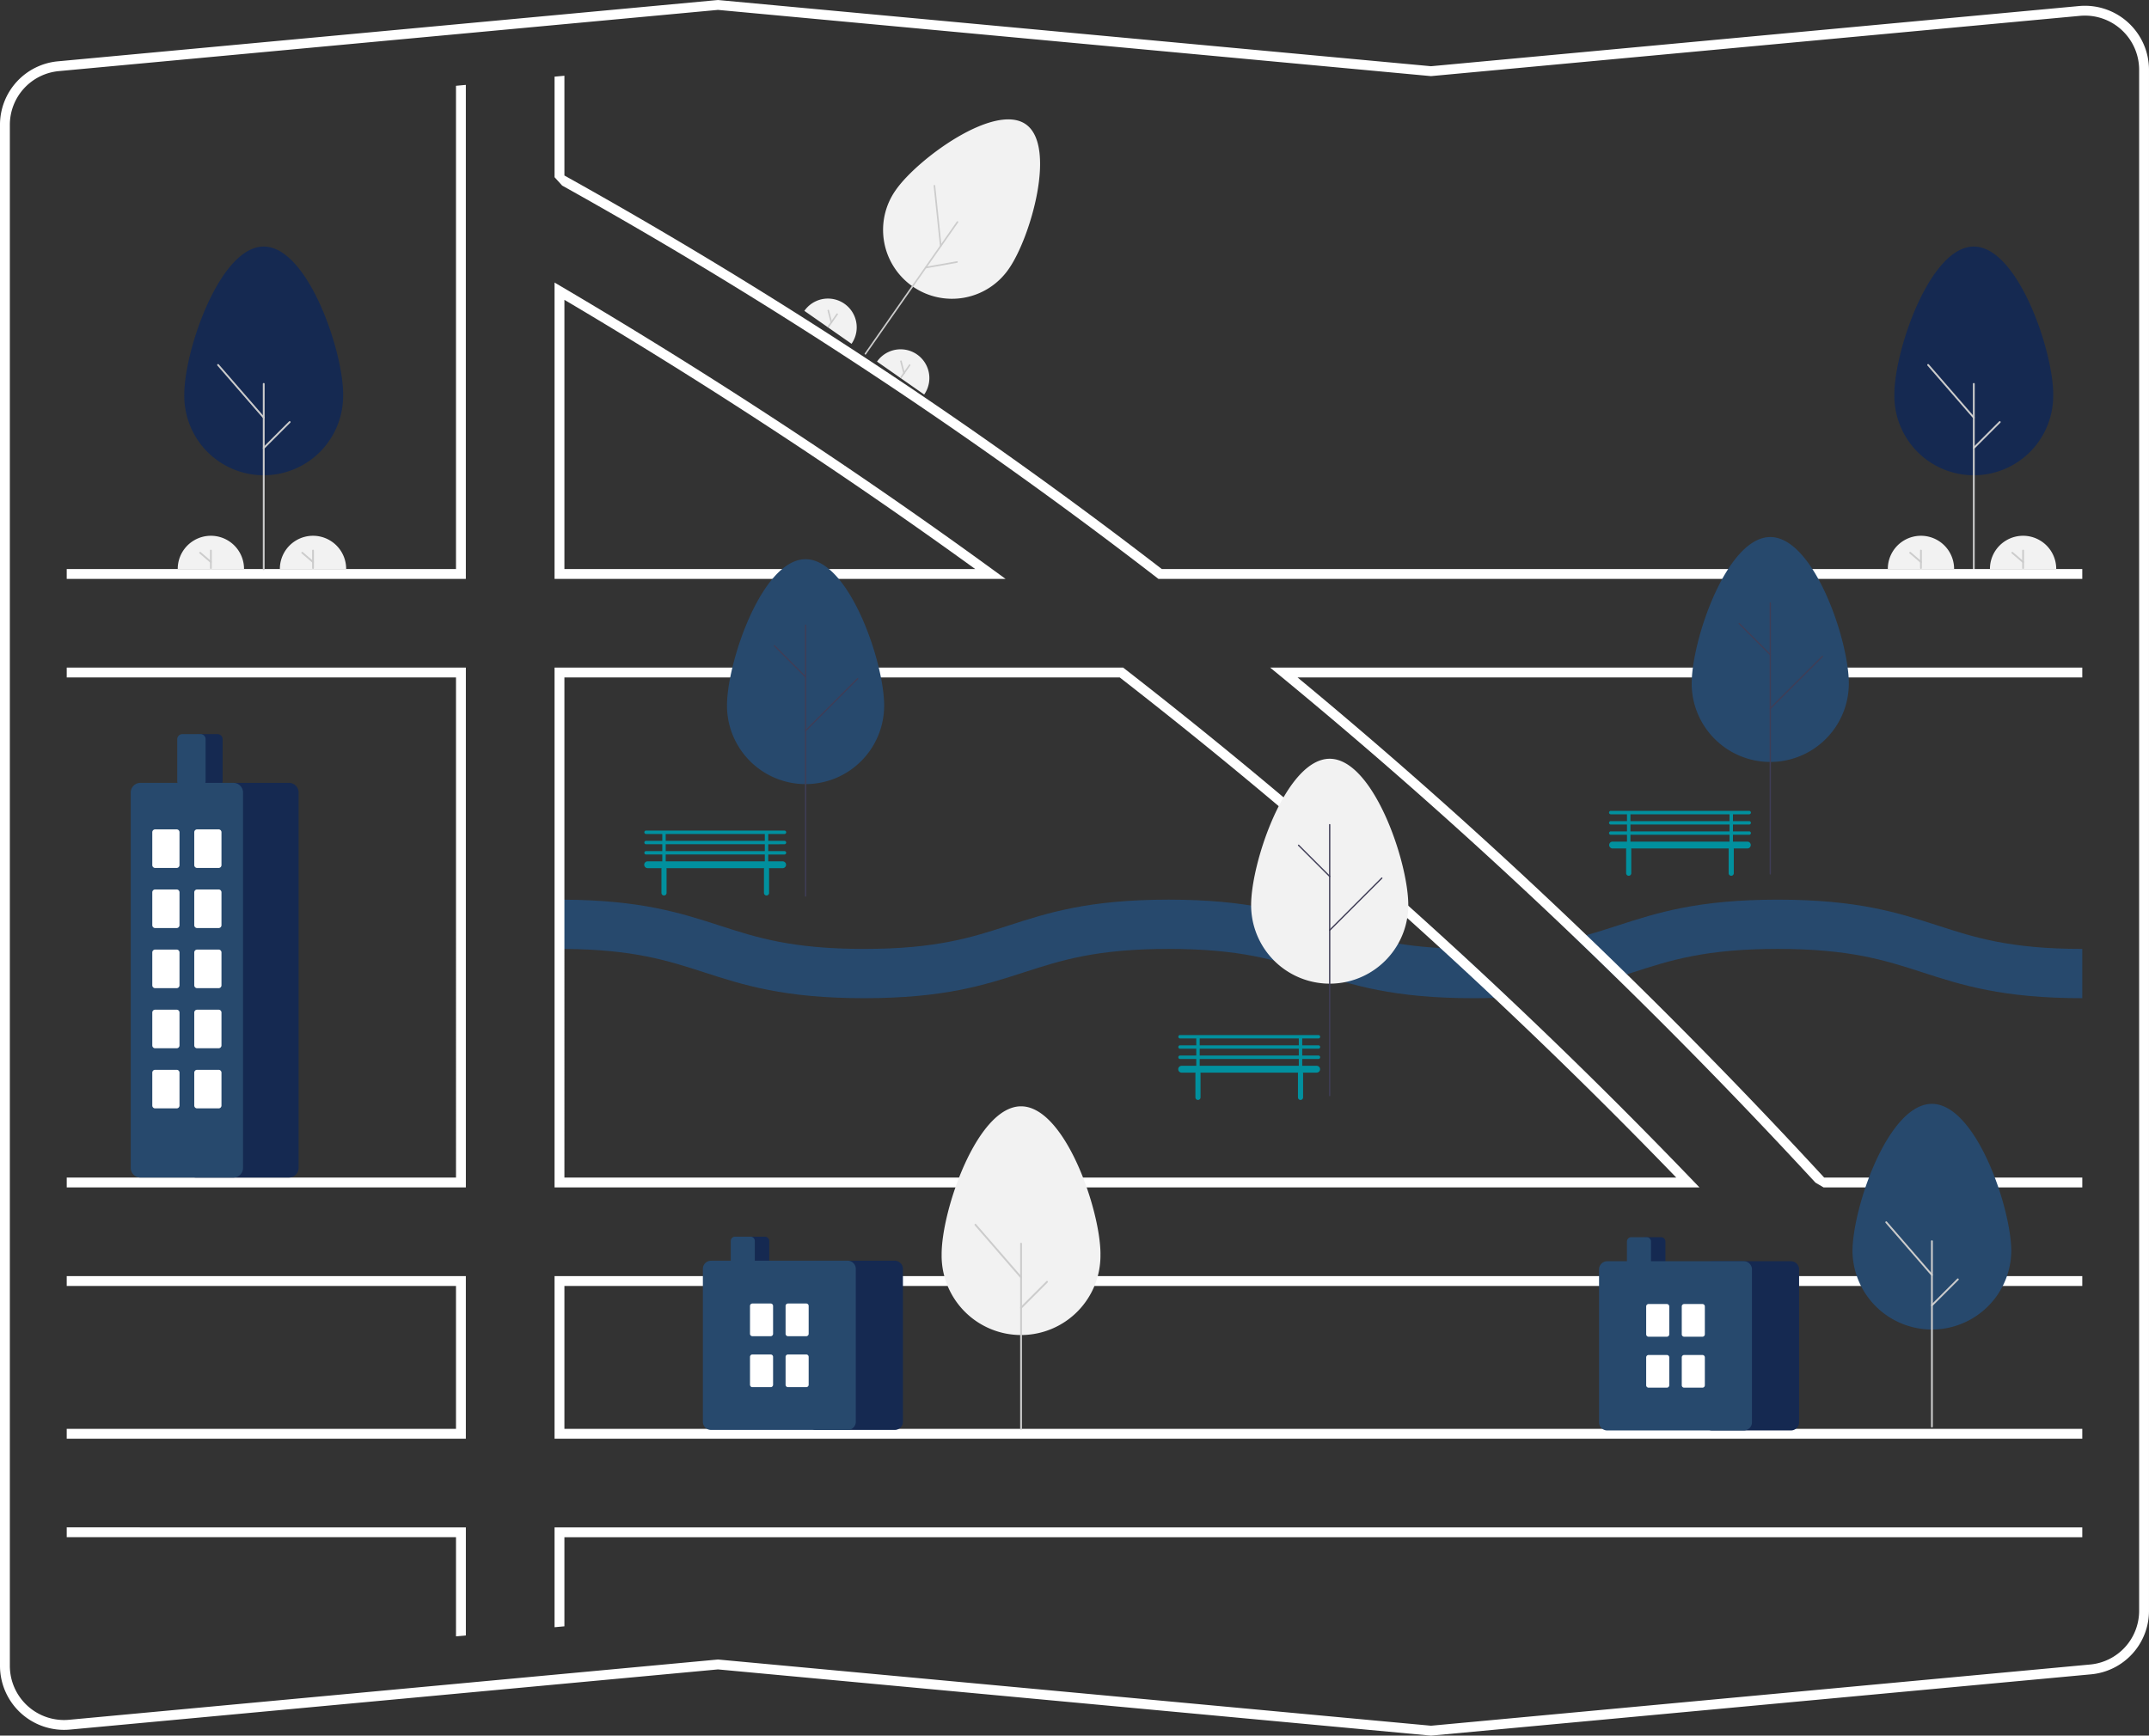 <svg xmlns="http://www.w3.org/2000/svg" width="514.126" height="415.324" viewBox="0 0 514.126 415.324">
  <rect x="0" y="0" width="514.126" height="415.324" fill="#333333" stroke="none"/>
  <g id="Map" transform="translate(0 0)">
    <path id="Path_1790" data-name="Path 1790" d="M581.8,574.058l-.109-.01L411.212,558.211l-155.024,14.4a15.327,15.327,0,0,1-16.745-15.261V188.659A15.259,15.259,0,0,1,253.353,173.4l157.859-14.665.109.01L581.8,174.58l155.023-14.4a15.327,15.327,0,0,1,16.745,15.261V544.132a15.259,15.259,0,0,1-13.909,15.262Zm-170.59-18.215.109.01L581.8,571.689l157.64-14.644a12.912,12.912,0,0,0,11.77-12.914V175.44a12.969,12.969,0,0,0-14.169-12.914L581.8,176.948l-.109-.01L411.212,161.1,253.571,175.745l-.109-1.174.109,1.174a12.911,12.911,0,0,0-11.77,12.914V557.351a12.969,12.969,0,0,0,14.169,12.914Z" transform="translate(-239.444 -158.733)" fill="#fff"/>
    <path id="Path_1791" data-name="Path 1791" d="M913.118,276.846c0-10.484-8.5-35.363-19-35.363s-19,24.879-19,35.363a19,19,0,1,0,37.993,0Z" transform="translate(-421.909 -182.485)" fill="#152951"/>
    <path id="Path_1792" data-name="Path 1792" d="M901.682,332.056a.217.217,0,0,1-.217-.217V287.494a.217.217,0,0,1,.434,0v44.345a.217.217,0,0,1-.217.217Z" transform="translate(-429.469 -195.629)" fill="#ccc"/>
    <path id="Path_1793" data-name="Path 1793" d="M897.284,293.955a.217.217,0,0,1-.164-.075l-10.925-12.6a.217.217,0,0,1,.328-.285l10.925,12.6a.217.217,0,0,1-.164.36Z" transform="translate(-425.071 -193.805)" fill="#ccc"/>
    <path id="Path_1794" data-name="Path 1794" d="M901.682,306.726a.217.217,0,0,1-.154-.371l6.208-6.208a.217.217,0,0,1,.307.307l-6.208,6.208a.216.216,0,0,1-.154.064Z" transform="translate(-429.469 -199.306)" fill="#ccc"/>
    <path id="Path_1795" data-name="Path 1795" d="M872.911,346.487a7.93,7.93,0,0,1,15.861,0" transform="translate(-421.273 -210.349)" fill="#f2f2f2"/>
    <path id="Path_1796" data-name="Path 1796" d="M883.948,347.825a.214.214,0,0,1-.214-.214v-4.18a.214.214,0,0,1,.429,0v4.18a.214.214,0,0,1-.214.214Z" transform="translate(-424.38 -211.686)" fill="#ccc"/>
    <path id="Path_1797" data-name="Path 1797" d="M882.912,346.6a.213.213,0,0,1-.14-.052l-2.572-2.208a.214.214,0,0,1,.279-.325l2.572,2.208a.214.214,0,0,1-.14.377Z" transform="translate(-423.344 -211.902)" fill="#ccc"/>
    <path id="Path_1798" data-name="Path 1798" d="M907.183,346.487a7.93,7.93,0,1,1,15.861,0" transform="translate(-431.111 -210.349)" fill="#f2f2f2"/>
    <path id="Path_1799" data-name="Path 1799" d="M918.22,347.825a.214.214,0,0,1-.214-.214v-4.18a.214.214,0,0,1,.429,0v4.18a.214.214,0,0,1-.214.214Z" transform="translate(-434.217 -211.686)" fill="#ccc"/>
    <path id="Path_1800" data-name="Path 1800" d="M917.184,346.6a.213.213,0,0,1-.14-.052l-2.572-2.208a.214.214,0,0,1,.279-.325l2.572,2.207a.214.214,0,0,1-.14.377Z" transform="translate(-433.182 -211.902)" fill="#ccc"/>
    <path id="Path_1801" data-name="Path 1801" d="M565.88,234.566c5.21-7.458,11.524-29.381,4.061-34.595s-25.876,8.257-31.086,15.715a16.484,16.484,0,1,0,27.025,18.88Z" transform="translate(-324.533 -170.234)" fill="#f2f2f2"/>
    <path id="Path_1802" data-name="Path 1802" d="M529.651,264.856a.188.188,0,0,1-.047-.262l22.037-31.544a.189.189,0,0,1,.309.216L529.913,264.81a.189.189,0,0,1-.262.047Z" transform="translate(-322.721 -180.041)" fill="#ccc"/>
    <path id="Path_1803" data-name="Path 1803" d="M554.328,235.568a.188.188,0,0,1-.08-.135l-1.51-14.392a.189.189,0,1,1,.375-.039l1.51,14.391a.189.189,0,0,1-.3.174Z" transform="translate(-329.371 -176.558)" fill="#ccc"/>
    <path id="Path_1804" data-name="Path 1804" d="M549.869,248.08a.189.189,0,0,1,.075-.34l7.5-1.331a.188.188,0,1,1,.066.371l-7.5,1.331a.188.188,0,0,1-.141-.031Z" transform="translate(-328.525 -183.898)" fill="#ccc"/>
    <path id="Path_1805" data-name="Path 1805" d="M509.356,261.882a6.881,6.881,0,1,1,11.282,7.882" transform="translate(-316.919 -187.496)" fill="#f2f2f2"/>
    <path id="Path_1806" data-name="Path 1806" d="M517.237,267.261a.186.186,0,0,1-.046-.259l2.077-2.973a.186.186,0,1,1,.3.213l-2.077,2.973A.186.186,0,0,1,517.237,267.261Z" transform="translate(-319.158 -188.934)" fill="#ccc"/>
    <path id="Path_1807" data-name="Path 1807" d="M517.942,265.878a.185.185,0,0,1-.074-.106l-.733-2.848a.186.186,0,1,1,.36-.093l.733,2.848a.186.186,0,0,1-.287.2Z" transform="translate(-319.151 -188.573)" fill="#ccc"/>
    <path id="Path_1808" data-name="Path 1808" d="M533.735,278.913a6.881,6.881,0,0,1,11.282,7.882" transform="translate(-323.917 -192.385)" fill="#f2f2f2"/>
    <path id="Path_1809" data-name="Path 1809" d="M541.615,284.292a.186.186,0,0,1-.046-.259l2.077-2.973a.186.186,0,0,1,.3.213l-2.077,2.973A.186.186,0,0,1,541.615,284.292Z" transform="translate(-326.156 -193.822)" fill="#ccc"/>
    <path id="Path_1810" data-name="Path 1810" d="M542.321,282.909a.185.185,0,0,1-.073-.106l-.733-2.848a.186.186,0,1,1,.36-.093l.733,2.848a.186.186,0,0,1-.287.2Z" transform="translate(-326.148 -193.461)" fill="#ccc"/>
    <path id="Path_1811" data-name="Path 1811" d="M641.574,472.415q6.287,5.774,12.492,11.631c-1.061.059-2.163.106-3.3.141-1.6.053-3.26.077-5.005.077-19.141,0-28.856-3.142-38.241-6.184-8.913-2.883-17.331-5.606-34.616-5.606S547.2,475.2,538.293,478.08c-9.391,3.042-19.106,6.184-38.247,6.184s-28.856-3.142-38.247-6.184c-8.707-2.818-16.943-5.482-33.437-5.6-.389-.006-.778-.006-1.179-.006v-11.79c.395,0,.79,0,1.179.006,18.369.124,27.872,3.2,37.068,6.172,8.913,2.889,17.332,5.612,34.616,5.612s25.7-2.724,34.616-5.612c9.391-3.036,19.1-6.178,38.247-6.178s28.85,3.142,38.241,6.178c7.446,2.411,14.549,4.71,26.764,5.4C639.086,472.332,640.3,472.379,641.574,472.415Z" transform="translate(-293.332 -245.404)" fill="#27496d"/>
    <path id="Path_1812" data-name="Path 1812" d="M889.338,472.473v11.79c-19.147,0-28.856-3.142-38.247-6.184-8.913-2.883-17.331-5.606-34.616-5.606s-25.708,2.724-34.622,5.606c-.483.159-.973.312-1.462.472-.837.271-1.686.542-2.547.808q-4.881-4.784-9.8-9.485c.914-.224,1.8-.46,2.671-.7,2.6-.719,5.034-1.509,7.51-2.311,9.391-3.036,19.1-6.178,38.247-6.178s28.856,3.142,38.247,6.178C863.635,469.75,872.054,472.473,889.338,472.473Z" transform="translate(-391.173 -245.404)" fill="#27496d"/>
    <path id="Path_1813" data-name="Path 1813" d="M483.514,302.428c-33-24.034-67.722-46.824-103.193-67.734l-1.78-1.049v70.917h107.9ZM380.9,302.2V237.777c33.743,19.961,66.785,41.619,98.295,64.427ZM650.527,448.171q-21.408-22.257-43.924-43.5-6.207-5.863-12.491-11.631-38.35-35.229-79.224-67.009l-.318-.248H378.541V450.17H652.449Zm-269.628-.36V328.142H513.762q39.412,30.657,76.689,64.745,6.473,5.916,12.857,11.926,22.318,20.975,43.594,43Zm269.628.36q-21.408-22.257-43.924-43.5-6.207-5.863-12.491-11.631-38.35-35.229-79.224-67.009l-.318-.248H378.541V450.17H652.449Zm-269.628-.36V328.142H513.762q39.412,30.657,76.689,64.745,6.473,5.916,12.857,11.926,22.318,20.975,43.594,43ZM483.514,302.428c-33-24.034-67.722-46.824-103.193-67.734l-1.78-1.049v70.917h107.9ZM380.9,302.2V237.777c33.743,19.961,66.785,41.619,98.295,64.427Zm102.615.224c-33-24.034-67.722-46.824-103.193-67.734l-1.78-1.049v70.917h107.9ZM380.9,302.2V237.777c33.743,19.961,66.785,41.619,98.295,64.427ZM650.527,448.171q-21.408-22.257-43.924-43.5-6.207-5.863-12.491-11.631-38.35-35.229-79.224-67.009l-.318-.248H378.541V450.17H652.449Zm-269.628-.36V328.142H513.762q39.412,30.657,76.689,64.745,6.473,5.916,12.857,11.926,22.318,20.975,43.594,43Zm-119.068,23.58v2.358h93.13v34.191h-93.13V510.3h95.488V471.392Zm116.71,60.13v23.893l2.358-.218V533.879H744.035v-2.358ZM744.035,473.75v-2.358H378.541V510.3H744.035v-2.358H380.9V473.749ZM523.825,302.2A1150.58,1150.58,0,0,0,380.9,208.03V184.155l-2.358.218v24.06l1.816,2A1148.211,1148.211,0,0,1,522.7,304.314l.318.248H744.035V302.2Zm-168.864,0H261.831v2.358h95.488V186.342l-2.358.218Zm389.073,23.58H549.74l2.541,2.087Q588.163,357.4,622.744,390.5q4.916,4.7,9.8,9.485,24.3,23.742,47.65,49.035l1.944,1.15h61.9v-2.358H682.284q-23.1-25.042-47.2-48.634-4.819-4.722-9.674-9.379-33.832-32.461-69.108-61.656H744.035Zm-482.2,205.738v2.358h93.13V557.6l2.358-.218V531.521Zm0-205.737v2.358h93.13V447.811h-93.13v2.358h95.488V325.783Zm221.683-23.356c-33-24.034-67.722-46.825-103.193-67.735l-1.78-1.049v70.917h107.9ZM380.9,302.2V237.777c33.743,19.961,66.785,41.619,98.295,64.427ZM650.527,448.171q-21.408-22.257-43.924-43.5-6.207-5.863-12.491-11.631-38.35-35.229-79.224-67.009l-.318-.248H378.541V450.17H652.449Zm-269.628-.36V328.142H513.762q39.412,30.657,76.689,64.745,6.473,5.916,12.857,11.926,22.318,20.975,43.594,43ZM483.514,302.428c-33-24.034-67.722-46.824-103.193-67.734l-1.78-1.049v70.917h107.9ZM380.9,302.2V237.777c33.743,19.961,66.785,41.619,98.295,64.427ZM650.527,448.171q-21.408-22.257-43.924-43.5-6.207-5.863-12.491-11.631-38.35-35.229-79.224-67.009l-.318-.248H378.541V450.17H652.449Zm-269.628-.36V328.142H513.762q39.412,30.657,76.689,64.745,6.473,5.916,12.857,11.926,22.318,20.975,43.594,43Z" transform="translate(-245.87 -166.03)" fill="#fff"/>
    <path id="Path_1814" data-name="Path 1814" d="M659.267,448.416c0-10.382,8.416-35.019,18.8-35.019s18.8,24.636,18.8,35.019a18.8,18.8,0,1,1-37.6,0Z" transform="translate(-359.949 -231.831)" fill="#f2f2f2"/>
    <path id="Path_1815" data-name="Path 1815" d="M685.572,500.444a.155.155,0,0,1-.155-.155V435.478a.155.155,0,1,1,.309,0v64.811A.155.155,0,0,1,685.572,500.444Z" transform="translate(-367.455 -238.125)" fill="#3f3d56"/>
    <path id="Path_1816" data-name="Path 1816" d="M682.576,449.97a.154.154,0,0,1-.109-.045l-7.44-7.44a.155.155,0,1,1,.219-.219l7.44,7.44a.155.155,0,0,1-.109.264Z" transform="translate(-364.46 -240.104)" fill="#3f3d56"/>
    <path id="Path_1817" data-name="Path 1817" d="M685.572,466.015a.155.155,0,0,1-.109-.264l12.46-12.46a.155.155,0,1,1,.219.219l-12.46,12.46A.154.154,0,0,1,685.572,466.015Z" transform="translate(-367.455 -243.269)" fill="#3f3d56"/>
    <path id="Path_1818" data-name="Path 1818" d="M807.107,374c0-10.382,8.416-35.019,18.8-35.019S844.7,363.617,844.7,374a18.8,18.8,0,1,1-37.6,0Z" transform="translate(-402.385 -210.471)" fill="#27496d"/>
    <path id="Path_1819" data-name="Path 1819" d="M833.412,426.028a.155.155,0,0,1-.155-.155V361.062a.155.155,0,1,1,.309,0v64.812a.155.155,0,0,1-.155.155Z" transform="translate(-409.891 -216.764)" fill="#3f3d56"/>
    <path id="Path_1820" data-name="Path 1820" d="M830.416,375.554a.154.154,0,0,1-.109-.045l-7.44-7.44a.155.155,0,0,1,.219-.219l7.44,7.44a.155.155,0,0,1-.109.264Z" transform="translate(-406.896 -218.744)" fill="#3f3d56"/>
    <path id="Path_1821" data-name="Path 1821" d="M833.412,391.6a.155.155,0,0,1-.109-.264l12.46-12.46a.155.155,0,1,1,.219.219l-12.46,12.46a.154.154,0,0,1-.109.045Z" transform="translate(-409.891 -221.909)" fill="#3f3d56"/>
    <path id="Path_1822" data-name="Path 1822" d="M483.392,381.441c0-10.382,8.416-35.019,18.8-35.019s18.8,24.636,18.8,35.019a18.8,18.8,0,0,1-37.6,0Z" transform="translate(-309.466 -212.607)" fill="#27496d"/>
    <path id="Path_1823" data-name="Path 1823" d="M509.7,433.47a.155.155,0,0,1-.155-.155V368.5a.155.155,0,1,1,.309,0v64.811A.155.155,0,0,1,509.7,433.47Z" transform="translate(-316.973 -218.9)" fill="#3f3d56"/>
    <path id="Path_1824" data-name="Path 1824" d="M506.7,383a.154.154,0,0,1-.109-.045l-7.44-7.44a.155.155,0,0,1,.219-.219l7.44,7.44a.155.155,0,0,1-.109.264Z" transform="translate(-313.977 -220.88)" fill="#3f3d56"/>
    <path id="Path_1825" data-name="Path 1825" d="M509.7,399.041a.155.155,0,0,1-.109-.264l12.46-12.46a.155.155,0,0,1,.219.219L509.806,399A.154.154,0,0,1,509.7,399.041Z" transform="translate(-316.972 -224.045)" fill="#3f3d56"/>
    <path id="Path_1854" data-name="Path 1854" d="M489.182,440.773a.409.409,0,0,0,0-.818H485.3V438.32h3.884a.409.409,0,0,0,0-.818H456.068a.409.409,0,1,0,0,.818h3.884v1.635h-3.884a.409.409,0,1,0,0,.818h3.884v1.635h-3.884a.409.409,0,1,0,0,.818h3.884v1.635h-3.475a.818.818,0,1,0,0,1.635h3.308a.61.61,0,0,0-.037.2v5.723a.613.613,0,1,0,1.226,0V446.7a.61.61,0,0,0-.038-.2h23.377a.61.61,0,0,0-.038.2v5.723a.613.613,0,1,0,1.226,0V446.7a.61.61,0,0,0-.037-.2h3.308a.818.818,0,0,0,0-1.635H485.3v-1.635h3.884a.409.409,0,0,0,0-.818H485.3v-1.635ZM460.77,438.32h23.711v1.635H460.77Zm23.711,6.541H460.77v-1.635h23.711Zm0-2.453H460.77v-1.635h23.711Z" transform="translate(-301.506 -238.75)" fill="#01909e"/>
    <path id="Path_1855" data-name="Path 1855" d="M668.364,509.4a.409.409,0,1,0,0-.818H664.48v-1.635h3.884a.409.409,0,1,0,0-.818H635.25a.409.409,0,1,0,0,.818h3.884v1.635H635.25a.409.409,0,1,0,0,.818h3.884v1.635H635.25a.409.409,0,1,0,0,.818h3.884v1.635h-3.475a.818.818,0,1,0,0,1.635h3.308a.61.61,0,0,0-.038.2v5.723a.613.613,0,1,0,1.226,0v-5.723a.61.61,0,0,0-.038-.2H663.5a.607.607,0,0,0-.038.2v5.723a.613.613,0,1,0,1.227,0v-5.723a.61.61,0,0,0-.038-.2h3.308a.818.818,0,0,0,0-1.635H664.48v-1.635h3.884a.409.409,0,0,0,0-.818H664.48V509.4Zm-28.412-2.453h23.711v1.635H639.952Zm23.711,6.541H639.952v-1.635h23.711Zm0-2.453H639.952V509.4h23.711Z" transform="translate(-352.938 -258.449)" fill="#01909e"/>
    <path id="Path_1856" data-name="Path 1856" d="M812.9,434.158a.409.409,0,0,0,0-.818h-3.884v-1.635H812.9a.409.409,0,0,0,0-.818H779.783a.409.409,0,1,0,0,.818h3.884v1.635h-3.884a.409.409,0,1,0,0,.818h3.884v1.635h-3.884a.409.409,0,0,0,0,.818h3.884v1.635h-3.475a.818.818,0,0,0,0,1.635H783.5a.612.612,0,0,0-.038.2v5.723a.613.613,0,1,0,1.227,0v-5.723a.61.61,0,0,0-.037-.2h23.377a.609.609,0,0,0-.038.2v5.723a.613.613,0,1,0,1.226,0v-5.723a.609.609,0,0,0-.037-.2h3.308a.818.818,0,0,0,0-1.635h-3.475v-1.635H812.9a.409.409,0,1,0,0-.818h-3.884v-1.635Zm-28.412-2.453H808.2v1.635H784.485Zm23.711,6.541H784.485v-1.635H808.2Zm0-2.453H784.485v-1.635H808.2Z" transform="translate(-394.425 -236.851)" fill="#01909e"/>
    <path id="Path_1857" data-name="Path 1857" d="M593.421,565.413c0-10.484-8.5-35.363-19-35.363s-19,24.879-19,35.363a19,19,0,1,0,37.993,0Z" transform="translate(-330.144 -265.315)" fill="#f2f2f2"/>
    <path id="Path_1858" data-name="Path 1858" d="M581.985,620.623a.217.217,0,0,1-.217-.217V576.061a.217.217,0,0,1,.434,0v44.345A.217.217,0,0,1,581.985,620.623Z" transform="translate(-337.704 -278.459)" fill="#ccc"/>
    <path id="Path_1859" data-name="Path 1859" d="M577.587,582.521a.217.217,0,0,1-.164-.075l-10.926-12.6a.217.217,0,0,1,.328-.285l10.925,12.6a.217.217,0,0,1-.164.36Z" transform="translate(-333.305 -276.635)" fill="#ccc"/>
    <path id="Path_1860" data-name="Path 1860" d="M581.985,595.293a.217.217,0,0,1-.154-.371l6.208-6.208a.217.217,0,0,1,.307.307l-6.208,6.208a.216.216,0,0,1-.154.064Z" transform="translate(-337.704 -282.135)" fill="#ccc"/>
    <path id="Path_1861" data-name="Path 1861" d="M339.291,276.846c0-10.484-8.5-35.363-19-35.363s-19,24.879-19,35.363a19,19,0,1,0,37.993,0Z" transform="translate(-257.199 -182.485)" fill="#152951"/>
    <path id="Path_1862" data-name="Path 1862" d="M327.855,332.056a.217.217,0,0,1-.217-.217V287.494a.217.217,0,0,1,.434,0v44.345A.217.217,0,0,1,327.855,332.056Z" transform="translate(-264.759 -195.629)" fill="#ccc"/>
    <path id="Path_1863" data-name="Path 1863" d="M323.457,293.955a.217.217,0,0,1-.164-.075l-10.925-12.6A.217.217,0,0,1,312.7,281l10.925,12.6a.217.217,0,0,1-.164.36Z" transform="translate(-260.361 -193.805)" fill="#ccc"/>
    <path id="Path_1864" data-name="Path 1864" d="M327.855,306.726a.217.217,0,0,1-.154-.371l6.208-6.208a.217.217,0,0,1,.307.307l-6.208,6.208A.216.216,0,0,1,327.855,306.726Z" transform="translate(-264.759 -199.306)" fill="#ccc"/>
    <path id="Path_1865" data-name="Path 1865" d="M299.084,346.487a7.93,7.93,0,0,1,15.861,0" transform="translate(-256.563 -210.349)" fill="#f2f2f2"/>
    <path id="Path_1866" data-name="Path 1866" d="M310.121,347.825a.214.214,0,0,1-.214-.214v-4.18a.214.214,0,1,1,.429,0v4.18a.214.214,0,0,1-.214.214Z" transform="translate(-259.669 -211.686)" fill="#ccc"/>
    <path id="Path_1867" data-name="Path 1867" d="M309.085,346.6a.213.213,0,0,1-.139-.052l-2.572-2.208a.214.214,0,0,1,.279-.325l2.572,2.208a.214.214,0,0,1-.14.377Z" transform="translate(-258.634 -211.902)" fill="#ccc"/>
    <path id="Path_1868" data-name="Path 1868" d="M333.356,346.487a7.93,7.93,0,0,1,15.861,0" transform="translate(-266.4 -210.349)" fill="#f2f2f2"/>
    <path id="Path_1869" data-name="Path 1869" d="M344.393,347.825a.214.214,0,0,1-.214-.214v-4.18a.214.214,0,0,1,.429,0v4.18a.214.214,0,0,1-.214.214Z" transform="translate(-269.507 -211.686)" fill="#ccc"/>
    <path id="Path_1870" data-name="Path 1870" d="M343.357,346.6a.213.213,0,0,1-.139-.052l-2.572-2.208a.214.214,0,1,1,.279-.325l2.572,2.207a.214.214,0,0,1-.14.377Z" transform="translate(-268.471 -211.902)" fill="#ccc"/>
    <path id="Path_1871" data-name="Path 1871" d="M899.061,564.586c0-10.484-8.5-35.363-19-35.363s-19,24.879-19,35.363a19,19,0,0,0,37.993,0Z" transform="translate(-417.874 -265.077)" fill="#27496d"/>
    <path id="Path_1872" data-name="Path 1872" d="M887.626,619.8a.217.217,0,0,1-.217-.217V575.234a.217.217,0,0,1,.435,0v44.345a.217.217,0,0,1-.217.217Z" transform="translate(-425.435 -278.222)" fill="#ccc"/>
    <path id="Path_1873" data-name="Path 1873" d="M883.227,581.695a.217.217,0,0,1-.164-.075l-10.925-12.6a.217.217,0,0,1,.328-.285l10.925,12.6a.217.217,0,0,1-.164.36Z" transform="translate(-421.036 -276.398)" fill="#ccc"/>
    <path id="Path_1874" data-name="Path 1874" d="M887.626,594.466a.217.217,0,0,1-.154-.371l6.208-6.208a.217.217,0,1,1,.307.307l-6.208,6.208A.217.217,0,0,1,887.626,594.466Z" transform="translate(-425.435 -281.898)" fill="#ccc"/>
    <path id="Path_1875" data-name="Path 1875" d="M494.216,580.706h-3.681a1.037,1.037,0,0,1-1.035-1.035v-4.832a1.037,1.037,0,0,1,1.035-1.035h3.681a1.037,1.037,0,0,1,1.035,1.035v4.832a1.037,1.037,0,0,1-1.035,1.035Z" transform="translate(-311.219 -277.874)" fill="#152951"/>
    <path id="Path_1876" data-name="Path 1876" d="M531.3,622.367H512.432a1.958,1.958,0,0,1-1.956-1.956V583.827a1.958,1.958,0,0,1,1.956-1.956H531.3a1.958,1.958,0,0,1,1.956,1.956v36.584A1.958,1.958,0,0,1,531.3,622.367Z" transform="translate(-317.24 -280.189)" fill="#152951"/>
    <path id="Path_1877" data-name="Path 1877" d="M509.928,622.367H477.255a1.958,1.958,0,0,1-1.956-1.956V583.827a1.958,1.958,0,0,1,1.956-1.956h32.673a1.958,1.958,0,0,1,1.956,1.956v36.584a1.958,1.958,0,0,1-1.956,1.956Z" transform="translate(-307.143 -280.189)" fill="#27496d"/>
    <path id="Path_1878" data-name="Path 1878" d="M489.375,580.706h-3.681a1.037,1.037,0,0,1-1.035-1.035v-4.832a1.037,1.037,0,0,1,1.035-1.035h3.681a1.037,1.037,0,0,1,1.035,1.035v4.832a1.037,1.037,0,0,1-1.035,1.035Z" transform="translate(-309.83 -277.874)" fill="#27496d"/>
    <path id="Path_1879" data-name="Path 1879" d="M496.059,604.056h-4.372a.576.576,0,0,1-.575-.575v-6.673a.576.576,0,0,1,.575-.575h4.372a.576.576,0,0,1,.575.575v6.673A.576.576,0,0,1,496.059,604.056Z" transform="translate(-311.682 -284.312)" fill="#fff"/>
    <path id="Path_1880" data-name="Path 1880" d="M508,604.056h-4.372a.576.576,0,0,1-.575-.575v-6.673a.576.576,0,0,1,.575-.575H508a.576.576,0,0,1,.575.575v6.673a.576.576,0,0,1-.575.575Z" transform="translate(-315.11 -284.312)" fill="#fff"/>
    <path id="Path_1881" data-name="Path 1881" d="M496.059,621.16h-4.372a.576.576,0,0,1-.575-.575v-6.673a.576.576,0,0,1,.575-.575h4.372a.576.576,0,0,1,.575.575v6.673A.576.576,0,0,1,496.059,621.16Z" transform="translate(-311.682 -289.221)" fill="#fff"/>
    <path id="Path_1882" data-name="Path 1882" d="M508,621.16h-4.372a.576.576,0,0,1-.575-.575v-6.673a.576.576,0,0,1,.575-.575H508a.576.576,0,0,1,.575.575v6.673a.576.576,0,0,1-.575.575Z" transform="translate(-315.11 -289.221)" fill="#fff"/>
    <path id="Path_1883" data-name="Path 1883" d="M310.192,417.612h-4.343a1.223,1.223,0,0,1-1.221-1.221V406.349a1.222,1.222,0,0,1,1.221-1.221h4.342a1.223,1.223,0,0,1,1.221,1.221v10.041A1.223,1.223,0,0,1,310.192,417.612Z" transform="translate(-258.154 -229.457)" fill="#152951"/>
    <path id="Path_1884" data-name="Path 1884" d="M326.524,515.937H304.27a2.309,2.309,0,0,1-2.307-2.307V423.8a2.309,2.309,0,0,1,2.307-2.307h22.253a2.309,2.309,0,0,1,2.307,2.307V513.63a2.309,2.309,0,0,1-2.307,2.306Z" transform="translate(-257.39 -234.156)" fill="#152951"/>
    <path id="Path_1885" data-name="Path 1885" d="M307.873,515.937H285.619a2.309,2.309,0,0,1-2.307-2.307V423.8a2.309,2.309,0,0,1,2.307-2.307h22.253a2.309,2.309,0,0,1,2.307,2.307V513.63A2.309,2.309,0,0,1,307.873,515.937Z" transform="translate(-252.036 -234.156)" fill="#27496d"/>
    <path id="Path_1886" data-name="Path 1886" d="M304.482,417.612H300.14a1.223,1.223,0,0,1-1.221-1.221V406.349a1.223,1.223,0,0,1,1.221-1.221h4.342a1.223,1.223,0,0,1,1.221,1.221v10.041a1.223,1.223,0,0,1-1.221,1.221Z" transform="translate(-256.516 -229.457)" fill="#27496d"/>
    <path id="Path_1887" data-name="Path 1887" d="M296.379,446.329h-5.156a.679.679,0,0,1-.678-.678v-7.87a.679.679,0,0,1,.678-.678h5.156a.679.679,0,0,1,.678.678v7.87a.679.679,0,0,1-.678.678Z" transform="translate(-254.112 -238.635)" fill="#fff"/>
    <path id="Path_1888" data-name="Path 1888" d="M310.463,446.329h-5.156a.679.679,0,0,1-.678-.678v-7.87a.679.679,0,0,1,.678-.678h5.156a.679.679,0,0,1,.678.678v7.87a.679.679,0,0,1-.679.678Z" transform="translate(-258.154 -238.635)" fill="#fff"/>
    <path id="Path_1889" data-name="Path 1889" d="M296.379,466.5h-5.156a.679.679,0,0,1-.678-.678v-7.87a.679.679,0,0,1,.678-.678h5.156a.679.679,0,0,1,.678.678v7.87A.679.679,0,0,1,296.379,466.5Z" transform="translate(-254.112 -244.426)" fill="#fff"/>
    <path id="Path_1890" data-name="Path 1890" d="M310.463,466.5h-5.156a.679.679,0,0,1-.678-.678v-7.87a.679.679,0,0,1,.678-.678h5.156a.679.679,0,0,1,.678.678v7.87A.679.679,0,0,1,310.463,466.5Z" transform="translate(-258.154 -244.426)" fill="#fff"/>
    <path id="Path_1891" data-name="Path 1891" d="M296.379,486.677h-5.156a.679.679,0,0,1-.678-.678v-7.87a.679.679,0,0,1,.678-.678h5.156a.679.679,0,0,1,.678.678V486A.679.679,0,0,1,296.379,486.677Z" transform="translate(-254.112 -250.217)" fill="#fff"/>
    <path id="Path_1892" data-name="Path 1892" d="M310.463,486.677h-5.156a.679.679,0,0,1-.678-.678v-7.87a.679.679,0,0,1,.678-.678h5.156a.679.679,0,0,1,.678.678V486a.679.679,0,0,1-.679.678Z" transform="translate(-258.154 -250.217)" fill="#fff"/>
    <path id="Path_1893" data-name="Path 1893" d="M296.379,506.851h-5.156a.679.679,0,0,1-.678-.678V498.3a.679.679,0,0,1,.678-.678h5.156a.679.679,0,0,1,.678.678v7.87A.679.679,0,0,1,296.379,506.851Z" transform="translate(-254.112 -256.007)" fill="#fff"/>
    <path id="Path_1894" data-name="Path 1894" d="M310.463,506.851h-5.156a.679.679,0,0,1-.678-.678V498.3a.679.679,0,0,1,.678-.678h5.156a.679.679,0,0,1,.678.678v7.87a.679.679,0,0,1-.679.678Z" transform="translate(-258.154 -256.007)" fill="#fff"/>
    <path id="Path_1895" data-name="Path 1895" d="M296.379,527.025h-5.156a.679.679,0,0,1-.678-.678v-7.87a.679.679,0,0,1,.678-.678h5.156a.679.679,0,0,1,.678.679v7.87a.679.679,0,0,1-.678.678Z" transform="translate(-254.112 -261.798)" fill="#fff"/>
    <path id="Path_1896" data-name="Path 1896" d="M310.463,527.025h-5.156a.679.679,0,0,1-.678-.678v-7.87a.679.679,0,0,1,.678-.678h5.156a.679.679,0,0,1,.678.678v7.87a.679.679,0,0,1-.679.678Z" transform="translate(-258.154 -261.798)" fill="#fff"/>
    <path id="Path_1897" data-name="Path 1897" d="M794.935,580.88h-3.681a1.036,1.036,0,0,1-1.035-1.035v-4.832a1.037,1.037,0,0,1,1.035-1.035h3.681a1.037,1.037,0,0,1,1.035,1.035v4.832A1.036,1.036,0,0,1,794.935,580.88Z" transform="translate(-397.537 -277.923)" fill="#152951"/>
    <path id="Path_1898" data-name="Path 1898" d="M832.018,622.541H813.151a1.958,1.958,0,0,1-1.956-1.956V584a1.958,1.958,0,0,1,1.956-1.956h18.867A1.958,1.958,0,0,1,833.974,584v36.585A1.958,1.958,0,0,1,832.018,622.541Z" transform="translate(-403.558 -280.239)" fill="#152951"/>
    <path id="Path_1899" data-name="Path 1899" d="M810.646,622.541H777.974a1.958,1.958,0,0,1-1.956-1.956V584a1.958,1.958,0,0,1,1.956-1.956h32.673A1.958,1.958,0,0,1,812.6,584v36.585A1.958,1.958,0,0,1,810.646,622.541Z" transform="translate(-393.461 -280.239)" fill="#27496d"/>
    <path id="Path_1900" data-name="Path 1900" d="M790.094,580.88h-3.681a1.037,1.037,0,0,1-1.035-1.035v-4.832a1.037,1.037,0,0,1,1.035-1.035h3.681a1.037,1.037,0,0,1,1.035,1.035v4.832A1.037,1.037,0,0,1,790.094,580.88Z" transform="translate(-396.148 -277.923)" fill="#27496d"/>
    <path id="Path_1901" data-name="Path 1901" d="M796.778,604.229h-4.372a.576.576,0,0,1-.575-.575v-6.673a.576.576,0,0,1,.575-.575h4.372a.576.576,0,0,1,.575.575v6.673A.576.576,0,0,1,796.778,604.229Z" transform="translate(-398 -284.362)" fill="#fff"/>
    <path id="Path_1902" data-name="Path 1902" d="M808.719,604.229h-4.372a.576.576,0,0,1-.575-.575v-6.673a.576.576,0,0,1,.575-.575h4.372a.576.576,0,0,1,.575.575v6.673A.576.576,0,0,1,808.719,604.229Z" transform="translate(-401.428 -284.362)" fill="#fff"/>
    <path id="Path_1903" data-name="Path 1903" d="M796.778,621.333h-4.372a.576.576,0,0,1-.575-.575v-6.673a.576.576,0,0,1,.575-.575h4.372a.576.576,0,0,1,.575.575v6.673A.576.576,0,0,1,796.778,621.333Z" transform="translate(-398 -289.271)" fill="#fff"/>
    <path id="Path_1904" data-name="Path 1904" d="M808.719,621.333h-4.372a.576.576,0,0,1-.575-.575v-6.673a.576.576,0,0,1,.575-.575h4.372a.576.576,0,0,1,.575.575v6.673A.576.576,0,0,1,808.719,621.333Z" transform="translate(-401.428 -289.271)" fill="#fff"/>
  </g>
</svg>
